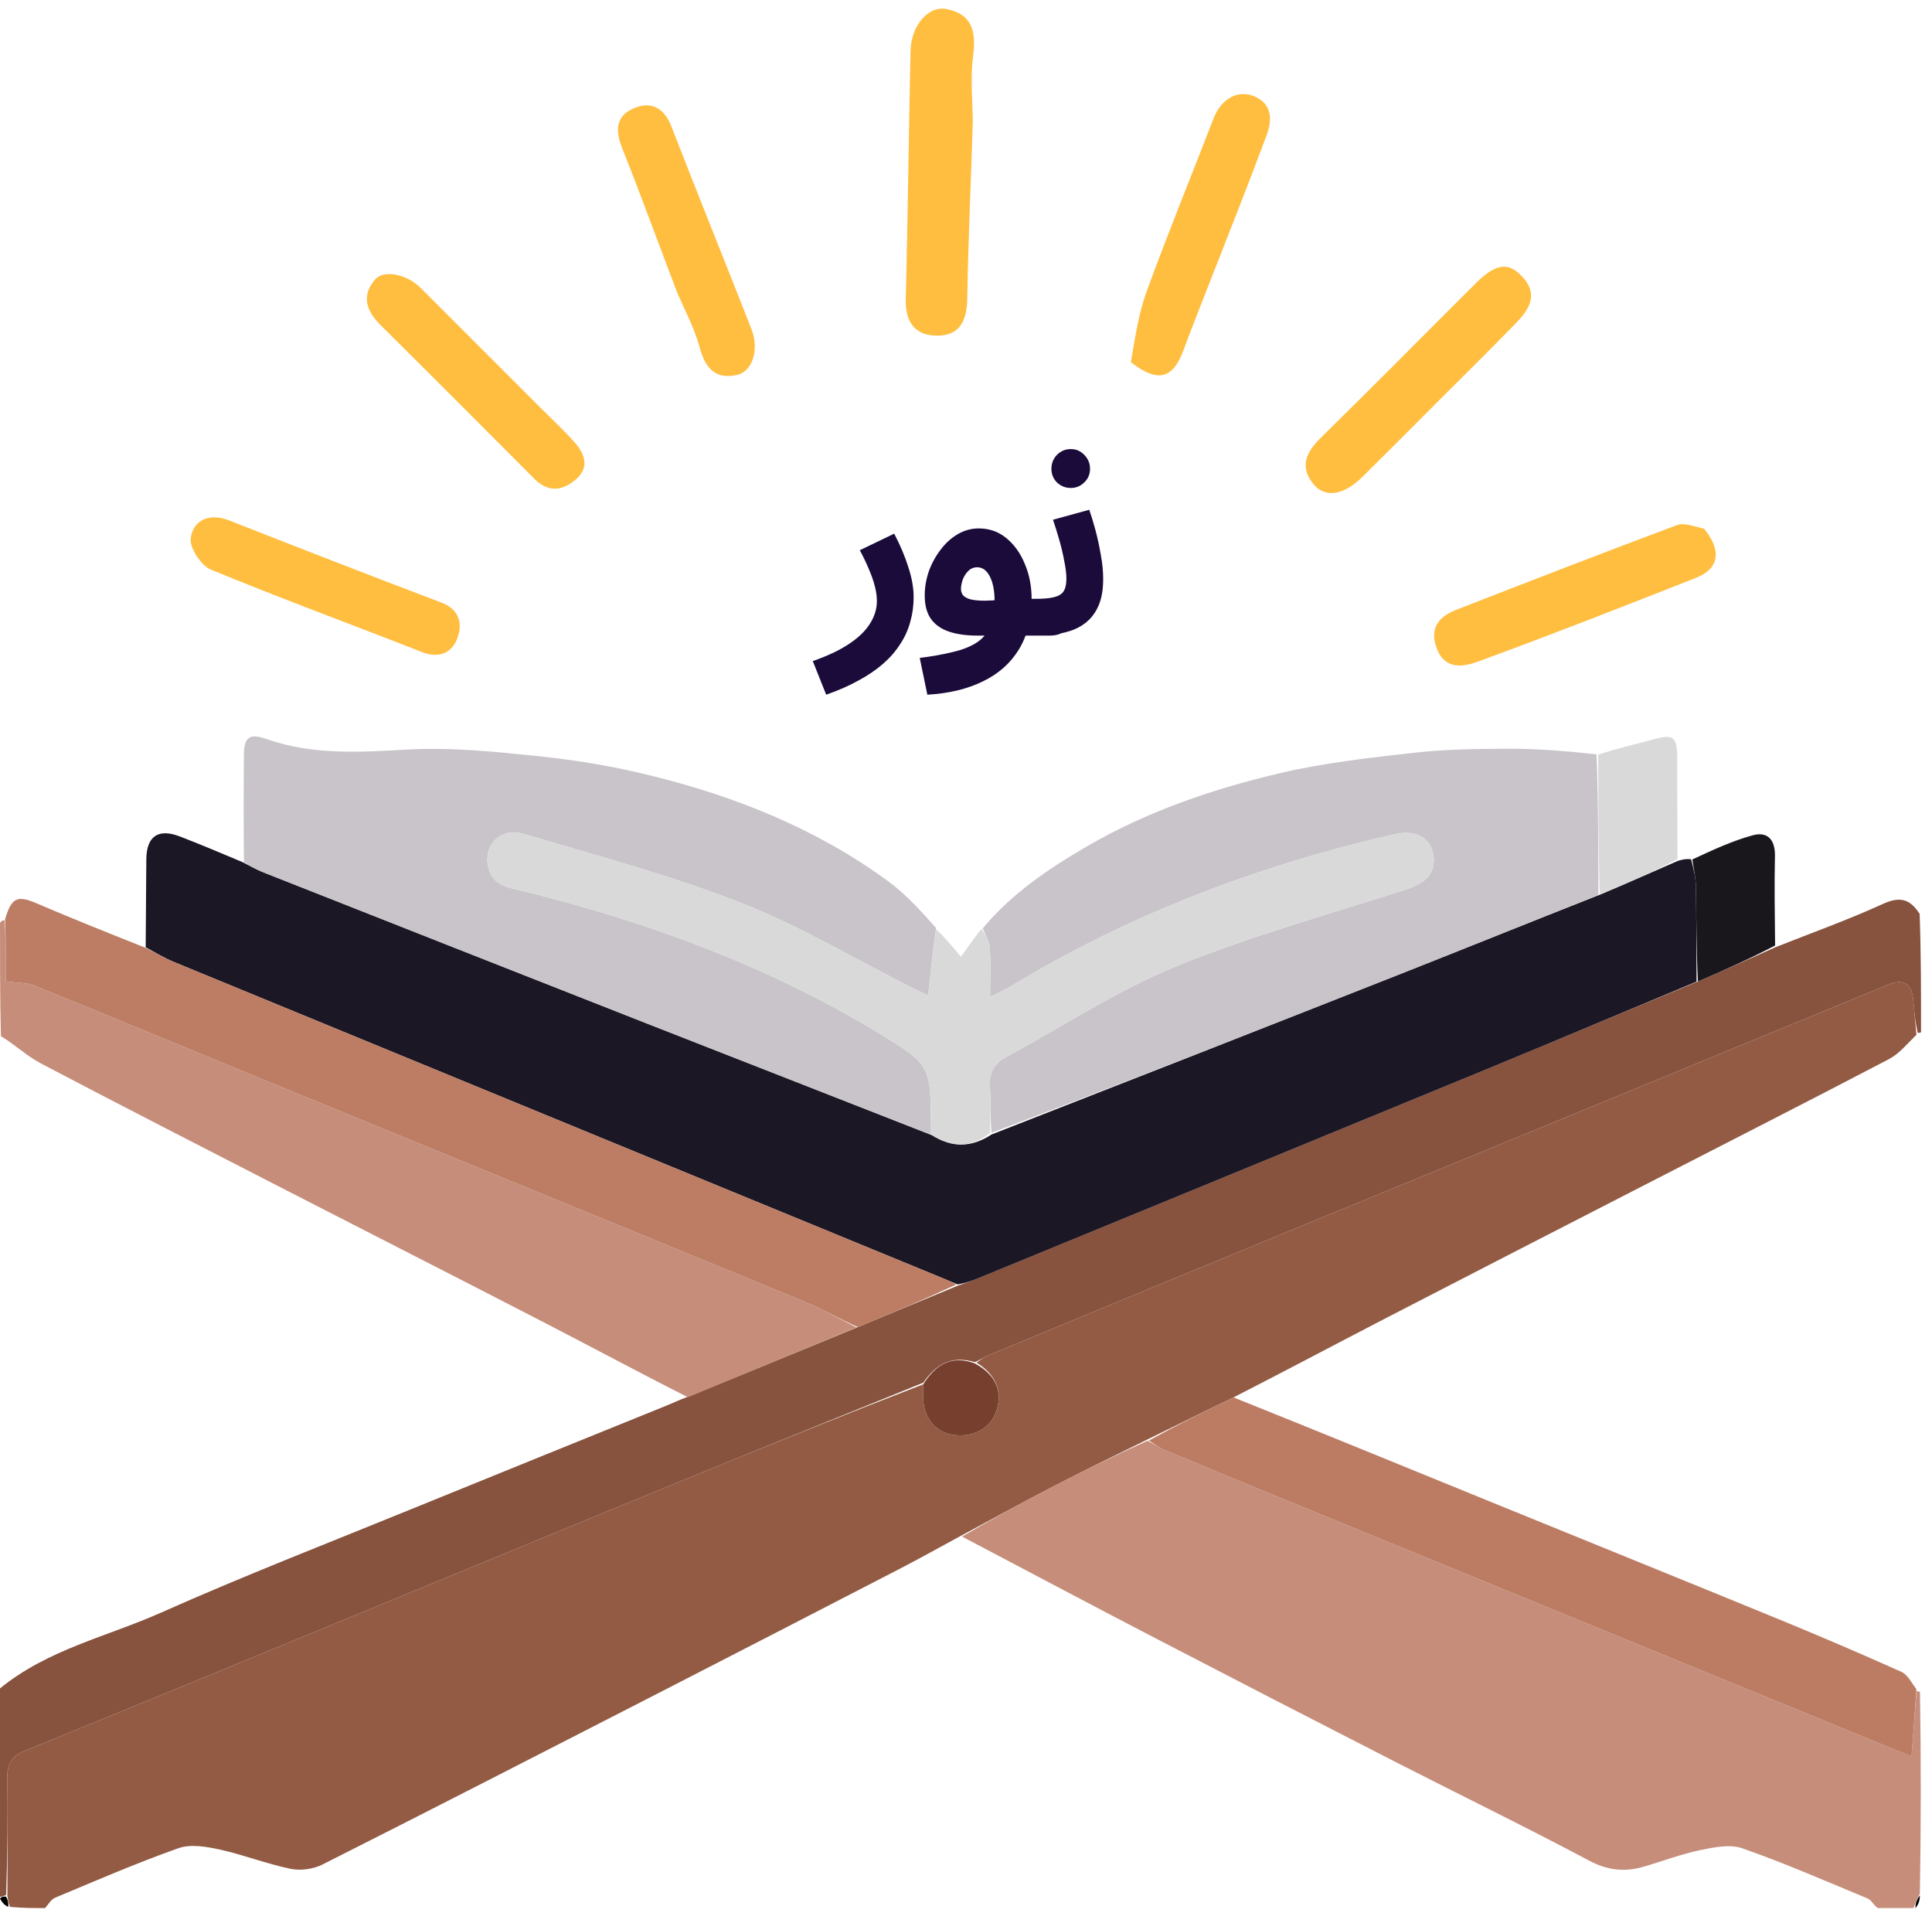 <svg width="99" height="98" viewBox="0 0 99 98" fill="none" xmlns="http://www.w3.org/2000/svg">
<path d="M0 97.277C0.082 97.169 0.164 97.158 0.311 97.173C0.406 97.344 0.437 97.489 0.426 97.695C0.256 97.629 0.128 97.501 0 97.277Z" fill="black"/>
<path d="M98.151 97.758C98.142 97.522 98.23 97.286 98.378 97.115C98.375 97.373 98.311 97.565 98.151 97.758Z" fill="black"/>
<path d="M2.307 97.758C1.725 97.758 1.142 97.758 0.513 97.695C0.437 97.489 0.406 97.344 0.378 97.109C0.383 95.031 0.408 93.044 0.375 91.059C0.364 90.35 0.601 89.971 1.28 89.695C6.945 87.395 12.596 85.059 18.251 82.732C23.875 80.417 29.496 78.091 35.125 75.786C39.182 74.124 43.25 72.487 47.31 70.923C47.303 71.198 47.292 71.389 47.299 71.58C47.334 72.667 47.937 73.396 48.896 73.519C49.895 73.646 50.746 73.169 51.046 72.313C51.403 71.297 51.024 70.413 50.036 69.813C50.267 69.651 50.449 69.518 50.652 69.434C55.738 67.329 60.826 65.225 65.916 63.129C70.355 61.3 74.799 59.483 79.239 57.657C85.07 55.258 90.898 52.85 96.732 50.458C97.582 50.11 97.98 50.407 98.051 51.341C98.092 51.877 98.155 52.412 98.202 53.014C97.728 53.482 97.316 53.99 96.784 54.268C92.628 56.44 88.449 58.566 84.278 60.709C79.881 62.969 75.482 65.223 71.091 67.494C68.48 68.845 65.884 70.224 63.208 71.594C61.701 72.316 60.268 73.034 58.768 73.764C57.055 74.603 55.402 75.413 53.767 76.262C52.247 77.051 50.747 77.879 49.175 78.72C48.139 79.276 47.176 79.821 46.193 80.329C41.976 82.509 37.755 84.684 33.531 86.851C27.868 89.755 22.207 92.66 16.525 95.526C16.055 95.763 15.402 95.852 14.889 95.746C13.66 95.493 12.476 95.026 11.249 94.757C10.568 94.607 9.764 94.471 9.142 94.69C7.003 95.446 4.916 96.353 2.82 97.228C2.612 97.315 2.476 97.577 2.307 97.758Z" fill="#935B44"/>
<path d="M98.209 86.618C98.249 86.653 98.289 86.689 98.384 86.666C98.439 90.071 98.439 93.536 98.378 97.025C98.23 97.286 98.142 97.522 98.055 97.757C97.472 97.757 96.889 97.757 96.219 97.757C95.993 97.591 95.887 97.344 95.709 97.27C93.577 96.384 91.457 95.457 89.279 94.695C88.639 94.472 87.811 94.645 87.103 94.793C86.13 94.997 85.191 95.357 84.233 95.636C83.26 95.92 82.384 95.832 81.434 95.328C78.112 93.563 74.727 91.918 71.377 90.205C67.274 88.106 63.176 85.995 59.087 83.87C55.836 82.181 52.6 80.463 49.298 78.725C50.747 77.879 52.247 77.05 53.767 76.262C55.401 75.413 57.055 74.603 58.807 73.814C59.16 73.997 59.393 74.171 59.653 74.28C61.779 75.167 63.908 76.046 66.039 76.919C76.162 81.069 86.286 85.217 96.409 89.365C96.897 89.565 97.386 89.761 97.951 89.99C98.045 88.759 98.127 87.688 98.209 86.618Z" fill="#C68D7A"/>
<path d="M98.439 52.87C98.402 52.934 98.365 52.909 98.268 52.915C98.155 52.412 98.092 51.877 98.051 51.341C97.98 50.407 97.582 50.11 96.732 50.458C90.898 52.85 85.07 55.258 79.239 57.657C74.799 59.483 70.355 61.3 65.916 63.129C60.826 65.225 55.738 67.329 50.652 69.434C50.449 69.518 50.267 69.651 49.965 69.788C48.711 69.421 47.934 69.936 47.314 70.839C43.25 72.487 39.182 74.124 35.125 75.786C29.496 78.091 23.875 80.417 18.251 82.732C12.596 85.059 6.945 87.395 1.28 89.695C0.601 89.971 0.364 90.35 0.375 91.059C0.408 93.044 0.383 95.031 0.313 97.082C0.164 97.158 0.082 97.169 0 97.181C1.92264e-07 93.652 1.94817e-07 90.123 1.94817e-07 86.504C2.448 84.503 5.484 83.853 8.245 82.624C12.482 80.738 16.811 79.059 21.107 77.306C25.489 75.519 29.878 73.749 34.264 71.969C34.527 71.862 34.782 71.735 35.177 71.588C38.172 70.376 41.031 69.192 43.957 67.992C45.7 67.271 47.376 66.565 49.122 65.852C49.491 65.731 49.792 65.627 50.087 65.505C58.776 61.936 67.467 58.37 76.151 54.791C79.752 53.307 83.341 51.793 87.004 50.286C88.374 49.696 89.673 49.114 90.973 48.532C92.81 47.803 94.676 47.137 96.472 46.317C97.344 45.919 97.865 46.037 98.367 46.822C98.439 48.798 98.439 50.789 98.439 52.87Z" fill="#87523E"/>
<path d="M43.89 68.008C41.031 69.192 38.172 70.376 35.249 71.584C32.786 70.341 30.398 69.054 27.987 67.81C23.537 65.512 19.071 63.243 14.615 60.954C10.438 58.809 6.256 56.67 2.099 54.486C1.374 54.105 0.759 53.515 0.047 53.087C-1.77627e-07 51.226 -1.91487e-07 49.299 7.76914e-10 47.282C0.063 47.175 0.126 47.157 0.244 47.145C0.299 48.228 0.299 49.306 0.299 50.277C0.929 50.366 1.387 50.343 1.773 50.499C5.889 52.173 9.991 53.881 14.103 55.567C23.153 59.279 32.209 62.977 41.256 66.699C42.16 67.072 43.013 67.569 43.89 68.008Z" fill="#C68D7A"/>
<path d="M86.935 50.293C83.341 51.793 79.752 53.307 76.152 54.791C67.467 58.37 58.776 61.936 50.087 65.506C49.793 65.627 49.491 65.731 49.069 65.806C48.799 65.702 48.656 65.63 48.508 65.57C35.303 60.141 22.097 54.715 8.895 49.279C8.4 49.076 7.941 48.786 7.465 48.536C7.476 47.035 7.489 45.533 7.498 44.031C7.506 42.846 8.107 42.425 9.222 42.857C10.262 43.259 11.291 43.691 12.43 44.171C12.85 44.384 13.155 44.559 13.479 44.687C20.058 47.285 26.638 49.881 33.221 52.467C38.046 54.362 42.877 56.242 47.762 58.164C48.806 58.812 49.778 58.798 50.806 58.126C57.779 55.403 64.683 52.694 71.582 49.971C75.029 48.61 78.465 47.222 81.978 45.839C83.356 45.258 84.664 44.683 85.971 44.108C86.171 44.05 86.37 43.992 86.654 44.022C86.796 44.549 86.895 44.987 86.903 45.426C86.93 47.048 86.927 48.67 86.935 50.293Z" fill="#1C1724"/>
<path d="M47.705 58.128C42.877 56.242 38.046 54.362 33.221 52.467C26.637 49.881 20.058 47.284 13.479 44.687C13.155 44.559 12.85 44.384 12.502 44.171C12.478 42.289 12.484 40.467 12.499 38.645C12.505 37.78 12.787 37.556 13.621 37.852C15.993 38.694 18.402 38.542 20.866 38.403C23.123 38.276 25.414 38.516 27.674 38.752C29.551 38.947 31.431 39.265 33.264 39.715C37.659 40.792 41.826 42.449 45.505 45.145C46.417 45.813 47.189 46.671 47.969 47.545C47.798 48.73 47.685 49.812 47.561 50.996C47.25 50.852 47.026 50.755 46.809 50.645C43.867 49.163 41.015 47.45 37.961 46.255C34.336 44.836 30.548 43.827 26.808 42.716C25.634 42.367 24.743 43.319 25.026 44.456C25.259 45.392 26.073 45.469 26.818 45.654C33.192 47.236 39.31 49.471 44.951 52.884C47.712 54.554 47.696 54.58 47.702 57.84C47.702 57.936 47.704 58.032 47.705 58.128Z" fill="#C8C4C9"/>
<path d="M81.906 45.846C78.465 47.222 75.029 48.61 71.582 49.971C64.683 52.694 57.778 55.403 50.807 58.037C50.737 57.187 50.771 56.416 50.728 55.65C50.688 54.958 50.941 54.487 51.545 54.161C54.442 52.594 57.225 50.753 60.254 49.512C64.092 47.939 68.125 46.843 72.079 45.559C73.176 45.203 73.629 44.624 73.427 43.704C73.248 42.89 72.506 42.497 71.45 42.74C64.503 44.336 57.908 46.825 51.797 50.533C51.52 50.701 51.217 50.827 50.737 51.067C50.737 50.085 50.775 49.321 50.72 48.563C50.695 48.223 50.483 47.898 50.356 47.565C51.838 45.782 53.727 44.507 55.703 43.359C58.788 41.567 62.144 40.423 65.59 39.612C67.853 39.08 70.19 38.821 72.508 38.562C74.111 38.383 75.737 38.364 77.353 38.362C78.808 38.36 80.264 38.479 81.81 38.647C81.902 41.115 81.904 43.481 81.906 45.846Z" fill="#C8C4C9"/>
<path d="M7.393 48.533C7.94 48.786 8.4 49.076 8.895 49.279C22.097 54.715 35.303 60.141 48.508 65.57C48.656 65.63 48.799 65.702 48.998 65.814C47.376 66.565 45.7 67.271 43.957 67.992C43.013 67.569 42.16 67.072 41.256 66.7C32.21 62.977 23.153 59.279 14.103 55.567C9.991 53.881 5.889 52.173 1.773 50.499C1.387 50.343 0.929 50.366 0.299 50.277C0.299 49.306 0.299 48.228 0.265 47.08C0.592 45.973 0.903 45.864 1.865 46.277C3.674 47.053 5.502 47.781 7.393 48.533Z" fill="#BC7D64"/>
<path d="M50.293 47.591C50.483 47.898 50.695 48.223 50.72 48.563C50.775 49.321 50.737 50.085 50.737 51.067C51.217 50.827 51.52 50.701 51.797 50.533C57.908 46.825 64.503 44.336 71.45 42.74C72.506 42.497 73.248 42.89 73.427 43.704C73.629 44.624 73.176 45.203 72.079 45.559C68.125 46.843 64.092 47.939 60.254 49.512C57.225 50.753 54.442 52.594 51.545 54.161C50.941 54.487 50.688 54.958 50.728 55.65C50.771 56.416 50.737 57.187 50.736 58.045C49.777 58.798 48.806 58.812 47.762 58.164C47.703 58.032 47.702 57.936 47.702 57.84C47.696 54.58 47.712 54.554 44.951 52.884C39.309 49.471 33.192 47.236 26.818 45.654C26.073 45.469 25.259 45.392 25.026 44.456C24.743 43.319 25.634 42.367 26.808 42.716C30.547 43.827 34.336 44.836 37.961 46.255C41.015 47.45 43.867 49.163 46.809 50.645C47.026 50.755 47.25 50.852 47.561 50.996C47.685 49.812 47.798 48.73 47.973 47.609C48.406 48.017 48.777 48.464 49.239 49.02C49.585 48.531 49.908 48.074 50.293 47.591Z" fill="#D9D9D9"/>
<path d="M81.977 45.839C81.904 43.481 81.902 41.115 81.898 38.662C82.853 38.342 83.815 38.134 84.763 37.871C85.717 37.607 85.941 37.755 85.943 38.764C85.947 40.486 85.946 42.208 85.959 44.019C84.663 44.683 83.356 45.258 81.977 45.839Z" fill="#D9D9D9"/>
<path d="M87.004 50.286C86.926 48.67 86.93 47.048 86.902 45.426C86.895 44.987 86.795 44.549 86.718 44.034C87.734 43.562 88.748 43.086 89.813 42.795C90.575 42.586 90.971 43.025 90.952 43.862C90.918 45.358 90.945 46.856 90.96 48.443C89.673 49.114 88.374 49.696 87.004 50.286Z" fill="#19171C"/>
<path d="M98.201 86.548C98.127 87.688 98.045 88.759 97.951 89.991C97.386 89.761 96.897 89.565 96.41 89.365C86.286 85.217 76.162 81.07 66.039 76.919C63.908 76.046 61.779 75.167 59.653 74.28C59.393 74.171 59.16 73.997 58.875 73.802C60.268 73.034 61.701 72.316 63.208 71.594C67.678 73.386 72.072 75.185 76.469 76.979C81.389 78.985 86.316 80.977 91.231 82.994C93.313 83.849 95.382 84.736 97.435 85.656C97.748 85.796 97.943 86.197 98.201 86.548Z" fill="#BC7C63"/>
<path d="M47.31 70.923C47.934 69.936 48.71 69.421 49.925 69.84C51.024 70.413 51.403 71.297 51.046 72.313C50.746 73.169 49.894 73.646 48.896 73.519C47.937 73.396 47.334 72.666 47.298 71.58C47.292 71.389 47.303 71.198 47.31 70.923Z" fill="#763F2E"/>
<path d="M49.847 6.258C49.757 9.339 49.609 12.307 49.566 15.277C49.55 16.369 49.227 17.161 48.099 17.196C46.962 17.231 46.383 16.574 46.414 15.351C46.52 11.105 46.564 6.858 46.658 2.612C46.687 1.321 47.557 0.286 48.49 0.462C49.822 0.713 50.028 1.628 49.863 2.862C49.719 3.939 49.832 5.051 49.847 6.258Z" fill="#FFBE40"/>
<path d="M34.701 14.991C33.736 12.473 32.855 10.026 31.889 7.613C31.533 6.726 31.527 5.978 32.426 5.57C33.333 5.158 34.022 5.494 34.409 6.492C35.754 9.956 37.15 13.4 38.505 16.86C38.917 17.913 38.563 19.041 37.75 19.214C36.591 19.46 36.115 18.791 35.833 17.739C35.587 16.821 35.12 15.961 34.701 14.991Z" fill="#FFBE40"/>
<path d="M11.689 26.642C15.384 28.094 18.994 29.501 22.617 30.872C23.594 31.241 23.709 32.018 23.415 32.753C23.138 33.447 22.488 33.748 21.633 33.412C18.027 31.994 14.386 30.663 10.807 29.183C10.3 28.974 9.711 28.075 9.773 27.572C9.879 26.728 10.634 26.252 11.689 26.642Z" fill="#FFBE40"/>
<path d="M27.644 20.839C28.286 21.483 28.897 22.039 29.437 22.656C29.998 23.296 30.243 23.995 29.413 24.642C28.699 25.198 28.026 25.178 27.369 24.518C24.758 21.897 22.144 19.278 19.517 16.673C18.795 15.956 18.492 15.197 19.202 14.336C19.649 13.795 20.839 14.036 21.564 14.76C23.571 16.764 25.576 18.771 27.644 20.839Z" fill="#FFBE40"/>
<path d="M73.705 20.547C72.367 21.884 71.1 23.163 69.819 24.428C68.858 25.376 67.9 25.539 67.296 24.794C66.573 23.901 66.937 23.157 67.69 22.419C70.353 19.807 72.972 17.151 75.615 14.519C76.659 13.479 77.324 13.389 78.068 14.244C78.845 15.136 78.319 15.899 77.672 16.564C76.387 17.886 75.072 19.178 73.705 20.547Z" fill="#FFBE40"/>
<path d="M87.324 27.09C88.241 28.21 88.092 29.136 86.921 29.599C83.21 31.063 79.494 32.519 75.748 33.891C75.014 34.16 74.041 34.353 73.617 33.206C73.23 32.159 73.747 31.582 74.637 31.236C78.397 29.772 82.158 28.312 85.937 26.902C86.307 26.764 86.807 26.973 87.324 27.09Z" fill="#FFBE40"/>
<path d="M57.949 18.555C58.163 17.288 58.346 16.052 58.766 14.903C59.849 11.943 61.044 9.024 62.179 6.083C62.569 5.07 63.433 4.556 64.312 4.952C65.212 5.357 65.183 6.181 64.907 6.922C63.953 9.488 62.936 12.03 61.943 14.582C61.507 15.704 61.056 16.82 60.641 17.949C60.102 19.417 59.313 19.629 57.949 18.555Z" fill="#FFBE40"/>
<path d="M42.335 35.592L41.649 33.869C42.42 33.6 43.044 33.304 43.52 32.981C44.004 32.658 44.358 32.313 44.583 31.945C44.816 31.577 44.933 31.195 44.933 30.801C44.933 30.549 44.897 30.289 44.825 30.02C44.753 29.742 44.65 29.45 44.516 29.145C44.39 28.84 44.237 28.522 44.058 28.19L45.821 27.342C46.135 27.943 46.377 28.517 46.548 29.064C46.727 29.612 46.817 30.123 46.817 30.599C46.817 31.038 46.759 31.46 46.642 31.864C46.534 32.268 46.364 32.645 46.13 32.995C45.906 33.353 45.615 33.69 45.256 34.004C44.897 34.318 44.475 34.605 43.991 34.865C43.506 35.135 42.954 35.377 42.335 35.592ZM47.519 35.592L47.129 33.708C47.766 33.627 48.322 33.528 48.798 33.412C49.273 33.304 49.673 33.152 49.996 32.954C50.319 32.757 50.561 32.488 50.722 32.147C50.884 31.797 50.965 31.348 50.965 30.801C50.965 30.271 50.884 29.85 50.722 29.536C50.561 29.222 50.346 29.064 50.076 29.064C49.888 29.064 49.731 29.132 49.605 29.266C49.48 29.392 49.386 29.545 49.323 29.724C49.269 29.895 49.242 30.047 49.242 30.182C49.242 30.262 49.264 30.348 49.309 30.437C49.354 30.527 49.453 30.603 49.605 30.666C49.758 30.729 49.996 30.765 50.319 30.774C50.651 30.783 51.099 30.751 51.665 30.68H53.926C54.267 30.68 54.509 30.769 54.652 30.949C54.805 31.119 54.881 31.335 54.881 31.595C54.881 31.873 54.787 32.106 54.599 32.295C54.41 32.474 54.141 32.564 53.791 32.564H50.09C49.525 32.564 49.04 32.497 48.636 32.362C48.233 32.227 47.923 32.012 47.708 31.716C47.492 31.411 47.385 31.007 47.385 30.505C47.385 30.101 47.452 29.697 47.587 29.293C47.73 28.89 47.928 28.522 48.179 28.19C48.43 27.849 48.722 27.58 49.053 27.382C49.395 27.176 49.762 27.073 50.157 27.073C50.696 27.073 51.167 27.239 51.57 27.571C51.974 27.903 52.288 28.342 52.513 28.89C52.746 29.437 52.862 30.034 52.862 30.68C52.862 31.694 52.647 32.555 52.216 33.264C51.786 33.972 51.171 34.52 50.373 34.906C49.574 35.3 48.623 35.529 47.519 35.592ZM52.935 32.564L53.07 30.68C53.465 30.68 53.774 30.653 53.998 30.599C54.232 30.545 54.398 30.446 54.496 30.303C54.595 30.15 54.645 29.935 54.645 29.657C54.645 29.405 54.609 29.105 54.537 28.755C54.474 28.405 54.389 28.042 54.281 27.665C54.173 27.288 54.066 26.942 53.958 26.628L55.816 26.117C55.923 26.422 56.031 26.776 56.139 27.18C56.246 27.584 56.336 28.001 56.408 28.432C56.488 28.854 56.529 29.262 56.529 29.657C56.529 30.15 56.466 30.567 56.34 30.908C56.215 31.24 56.04 31.518 55.816 31.743C55.6 31.958 55.34 32.129 55.035 32.254C54.739 32.371 54.411 32.452 54.052 32.497C53.694 32.541 53.321 32.564 52.935 32.564ZM54.873 25C54.595 25 54.357 24.906 54.16 24.717C53.972 24.529 53.877 24.296 53.877 24.017C53.877 23.739 53.972 23.502 54.16 23.304C54.357 23.107 54.595 23.008 54.873 23.008C55.142 23.008 55.371 23.107 55.56 23.304C55.757 23.502 55.856 23.739 55.856 24.017C55.856 24.296 55.757 24.529 55.56 24.717C55.371 24.906 55.142 25 54.873 25Z" fill="#1B0B3B"/>
</svg>
